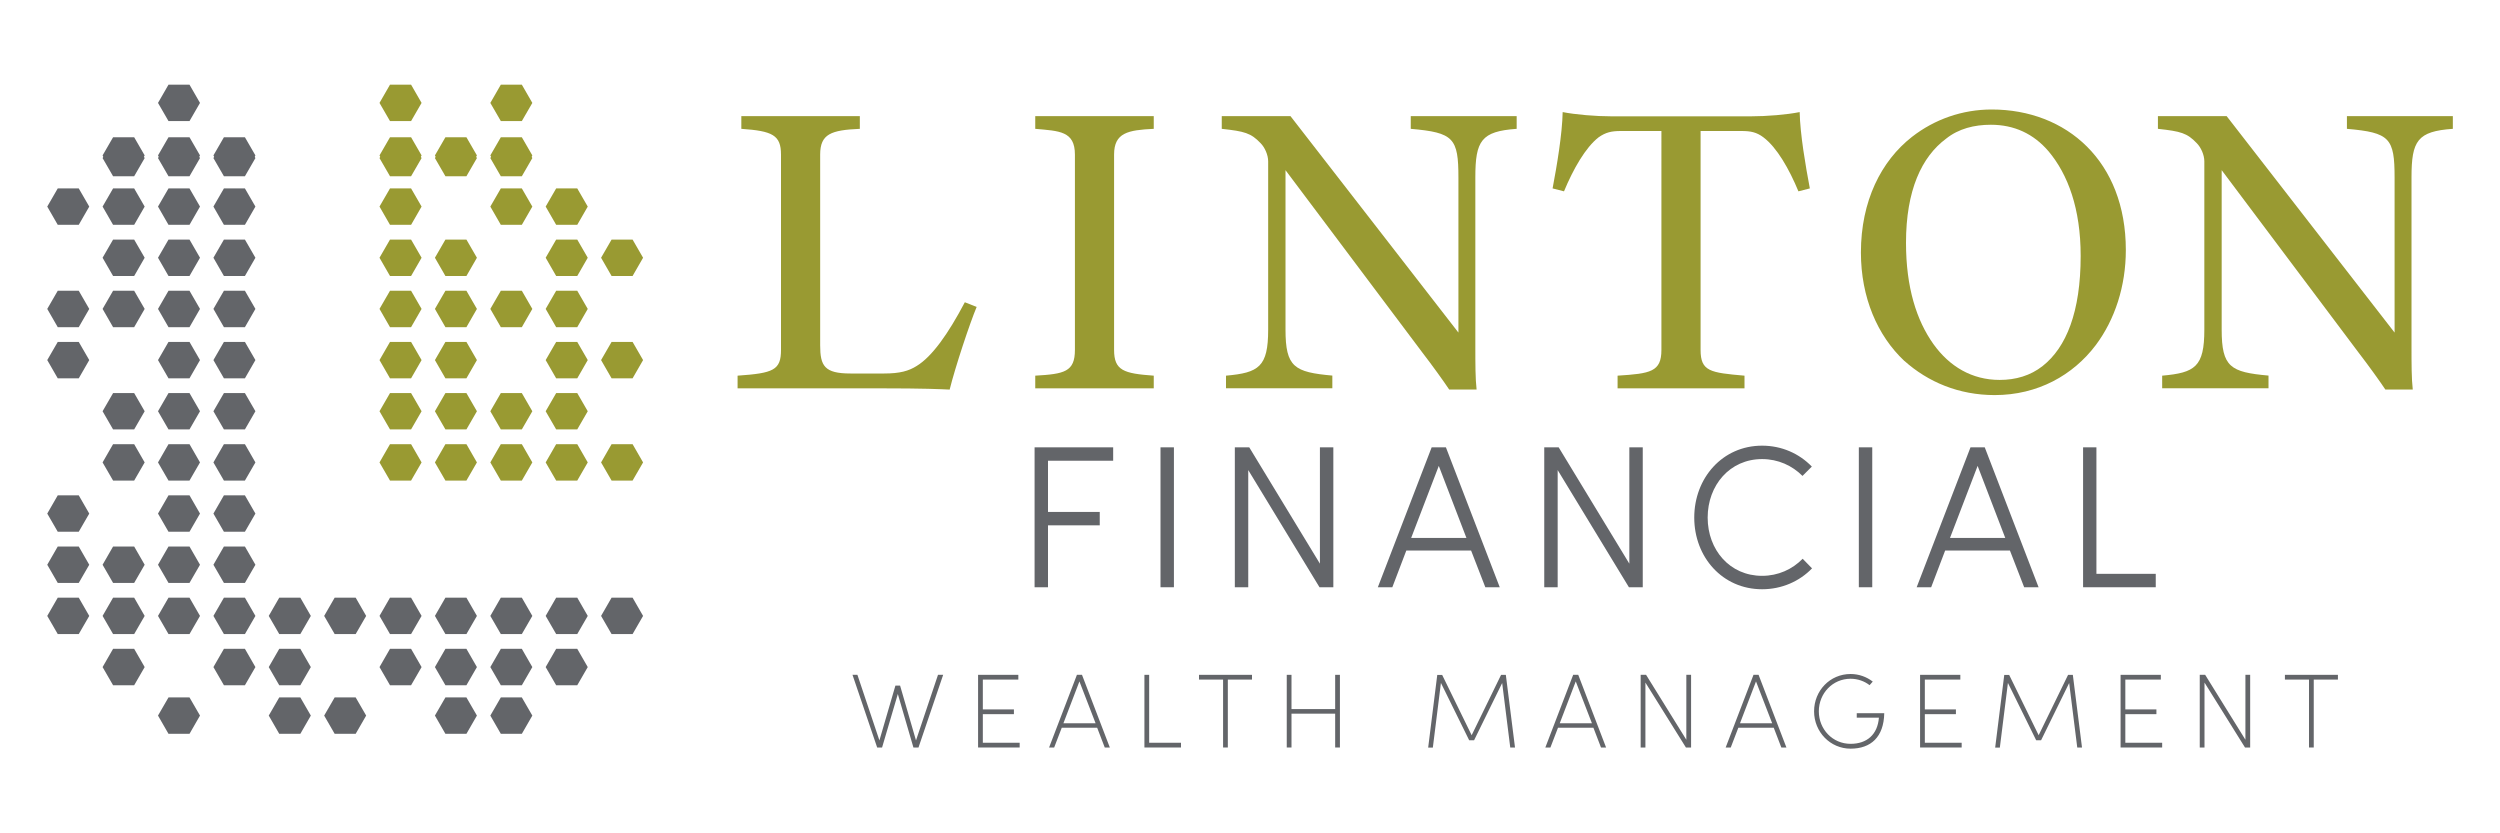 <?xml version="1.0" encoding="UTF-8" standalone="no"?>
<svg xmlns="http://www.w3.org/2000/svg" id="Layer_1" viewBox="0 0 300 100">
    
  <defs>
        
    <style>
      .cls-1 {
        fill: #999a32;
      }

      .cls-2 {
        fill: #636569;
      }
    </style>
      
  </defs>
    
  <g>
        
    <path class="cls-1" d="M88.51,46.6v-1.52c4.3-.3,5.21-.66,5.21-3.09v-23.44c0-2.33-1.01-2.83-4.76-3.09v-1.52h14.22v1.52c-3.44.15-4.76.61-4.76,3.09v22.88c0,2.48.51,3.39,3.64,3.39h4.05c1.87,0,2.94-.3,3.9-.91,1.82-1.11,3.75-3.8,5.77-7.64l1.42.56c-.81,1.92-2.58,7.24-3.24,9.92-1.11-.05-2.99-.15-8.35-.15h-17.11Z"/>
        
    <path class="cls-1" d="M124.23,46.6v-1.52c3.49-.2,4.76-.46,4.76-3.09v-23.44c0-2.83-1.87-2.83-4.76-3.09v-1.52h14.22v1.52c-3.09.15-4.76.46-4.76,3.09v23.44c0,2.48,1.16,2.83,4.76,3.09v1.52h-14.22Z"/>
        
    <path class="cls-1" d="M147.12,46.6v-1.52c3.95-.35,5.06-1.06,5.06-5.52v-20.2c0-.76-.4-1.67-.91-2.18-1.16-1.22-1.92-1.42-4.66-1.72v-1.52h8.25l20.15,25.97v-18.58c0-4.76-.56-5.42-5.72-5.87v-1.52h12.71v1.52c-4.25.3-4.96,1.42-4.96,5.82v20.3c0,2.13,0,3.85.15,5.16h-3.29c-.71-1.06-2.02-2.88-3.19-4.4l-16.45-21.92v19.13c0,4.51,1.06,5.11,5.62,5.52v1.52h-12.76Z"/>
        
    <path class="cls-1" d="M194.11,46.6v-1.52c3.95-.25,5.26-.46,5.26-3.09V15.72h-4.86c-1.11,0-1.82.15-2.68.76-1.57,1.22-3.04,3.8-4.15,6.48l-1.37-.35c.51-2.68,1.16-6.53,1.21-9.16,1.52.3,3.95.51,5.87.51h16.7c1.92,0,4.35-.2,5.87-.51.05,2.63.71,6.48,1.22,9.16l-1.37.35c-1.11-2.68-2.58-5.26-4.2-6.48-.81-.61-1.52-.76-2.63-.76h-4.91v26.27c0,2.58,1.16,2.73,5.27,3.09v1.52h-15.24Z"/>
        
    <path class="cls-1" d="M228.52,43.31c-3.24-3.04-5.21-7.64-5.21-13.01,0-6.18,2.43-10.98,6.12-13.87,2.73-2.13,6.07-3.29,9.57-3.29,9.01,0,16.1,6.23,16.1,16.86,0,4.35-1.32,8.35-3.59,11.39-2.74,3.64-6.99,6.02-12.15,6.02-4.3,0-8-1.57-10.83-4.1ZM245.12,43.92c2.83-2.23,4.56-6.48,4.56-13.21,0-5.67-1.52-9.77-3.85-12.55-1.82-2.13-4.15-3.19-6.93-3.19-1.98,0-3.85.46-5.37,1.67-2.93,2.18-4.81,6.18-4.81,12.5,0,5.37,1.27,9.31,3.29,12.15,1.92,2.68,4.61,4.3,7.95,4.3,1.92,0,3.69-.51,5.16-1.67Z"/>
        
    <path class="cls-1" d="M259.46,46.6v-1.52c3.95-.35,5.06-1.06,5.06-5.52v-20.2c0-.76-.4-1.67-.91-2.18-1.16-1.22-1.92-1.42-4.66-1.72v-1.52h8.25l20.15,25.97v-18.58c0-4.76-.56-5.42-5.72-5.87v-1.52h12.71v1.52c-4.25.3-4.96,1.42-4.96,5.82v20.3c0,2.13,0,3.85.15,5.16h-3.29c-.71-1.06-2.02-2.88-3.19-4.4l-16.45-21.92v19.13c0,4.51,1.06,5.11,5.62,5.52v1.52h-12.75Z"/>
      
  </g>
    
  <g>
        
    <polygon class="cls-2" points="26.87 20.84 25.61 18.65 26.87 16.47 29.39 16.47 30.65 18.65 29.39 20.84 26.87 20.84"/>
        
    <polygon class="cls-2" points="26.87 26.98 25.61 24.79 26.87 22.61 29.39 22.61 30.65 24.79 29.39 26.98 26.87 26.98"/>
        
    <polygon class="cls-2" points="26.87 33.12 25.61 30.93 26.87 28.75 29.39 28.75 30.65 30.93 29.39 33.12 26.87 33.12"/>
        
    <polygon class="cls-2" points="26.87 39.26 25.61 37.07 26.87 34.89 29.39 34.89 30.65 37.07 29.39 39.26 26.87 39.26"/>
        
    <polygon class="cls-2" points="26.87 45.4 25.61 43.21 26.87 41.03 29.39 41.03 30.65 43.21 29.39 45.4 26.87 45.4"/>
        
    <polygon class="cls-2" points="26.87 51.53 25.61 49.35 26.87 47.17 29.39 47.17 30.65 49.35 29.39 51.53 26.87 51.53"/>
        
    <polygon class="cls-2" points="26.87 57.67 25.61 55.49 26.87 53.3 29.39 53.3 30.65 55.49 29.39 57.67 26.87 57.67"/>
        
    <polygon class="cls-2" points="26.87 63.81 25.61 61.63 26.87 59.44 29.39 59.44 30.65 61.63 29.39 63.81 26.87 63.81"/>
        
    <polygon class="cls-2" points="26.87 69.95 25.61 67.77 26.87 65.58 29.39 65.58 30.65 67.77 29.39 69.95 26.87 69.95"/>
        
    <polygon class="cls-2" points="26.87 76.09 25.61 73.91 26.87 71.72 29.39 71.72 30.65 73.91 29.39 76.09 26.87 76.09"/>
        
    <polygon class="cls-2" points="26.87 82.23 25.61 80.05 26.87 77.86 29.39 77.86 30.65 80.05 29.39 82.23 26.87 82.23"/>
        
    <polygon class="cls-2" points="29.39 16.78 30.65 18.97 29.39 21.15 26.87 21.15 25.61 18.97 26.87 16.78 29.39 16.78"/>
      
  </g>
    
  <g>
        
    <polygon class="cls-2" points="20.22 20.84 18.96 18.65 20.22 16.47 22.74 16.47 24 18.65 22.74 20.84 20.22 20.84"/>
        
    <polygon class="cls-2" points="20.22 26.98 18.96 24.79 20.22 22.61 22.74 22.61 24 24.79 22.74 26.98 20.22 26.98"/>
        
    <polygon class="cls-2" points="20.22 33.12 18.96 30.93 20.22 28.75 22.74 28.75 24 30.93 22.74 33.12 20.22 33.12"/>
        
    <polygon class="cls-2" points="20.22 39.26 18.96 37.07 20.22 34.89 22.74 34.89 24 37.07 22.74 39.26 20.22 39.26"/>
        
    <polygon class="cls-2" points="20.22 45.4 18.96 43.21 20.22 41.03 22.74 41.03 24 43.21 22.74 45.4 20.22 45.4"/>
        
    <polygon class="cls-2" points="20.22 51.53 18.96 49.35 20.22 47.17 22.74 47.17 24 49.35 22.74 51.53 20.22 51.53"/>
        
    <polygon class="cls-2" points="20.22 57.67 18.96 55.49 20.22 53.3 22.74 53.3 24 55.49 22.74 57.67 20.22 57.67"/>
        
    <polygon class="cls-2" points="20.22 63.81 18.96 61.63 20.22 59.44 22.74 59.44 24 61.63 22.74 63.81 20.22 63.81"/>
        
    <polygon class="cls-2" points="20.22 69.95 18.96 67.77 20.22 65.58 22.74 65.58 24 67.77 22.74 69.95 20.22 69.95"/>
        
    <polygon class="cls-2" points="20.22 76.09 18.96 73.91 20.22 71.72 22.74 71.72 24 73.91 22.74 76.09 20.22 76.09"/>
        
    <polygon class="cls-2" points="20.22 88.06 18.96 85.87 20.22 83.69 22.74 83.69 24 85.87 22.74 88.06 20.22 88.06"/>
        
    <polygon class="cls-2" points="22.74 16.78 24 18.97 22.74 21.15 20.22 21.15 18.96 18.97 20.22 16.78 22.74 16.78"/>
        
    <polygon class="cls-2" points="22.74 10.16 24 12.35 22.74 14.53 20.22 14.53 18.96 12.35 20.22 10.16 22.74 10.16"/>
      
  </g>
    
  <g>
        
    <polygon class="cls-2" points="13.57 20.84 12.31 18.65 13.57 16.47 16.1 16.47 17.36 18.65 16.1 20.84 13.57 20.84"/>
        
    <polygon class="cls-2" points="13.57 26.98 12.31 24.79 13.57 22.61 16.1 22.61 17.36 24.79 16.1 26.98 13.57 26.98"/>
        
    <polygon class="cls-2" points="13.57 33.12 12.31 30.93 13.57 28.75 16.1 28.75 17.36 30.93 16.1 33.12 13.57 33.12"/>
        
    <polygon class="cls-2" points="13.57 39.26 12.31 37.07 13.57 34.89 16.1 34.89 17.36 37.07 16.1 39.26 13.57 39.26"/>
        
    <polygon class="cls-2" points="13.57 51.53 12.31 49.35 13.57 47.17 16.1 47.17 17.36 49.35 16.1 51.53 13.57 51.53"/>
        
    <polygon class="cls-2" points="13.57 57.67 12.31 55.49 13.57 53.3 16.1 53.3 17.36 55.49 16.1 57.67 13.57 57.67"/>
        
    <polygon class="cls-2" points="13.57 69.95 12.31 67.77 13.57 65.58 16.1 65.58 17.36 67.77 16.1 69.95 13.57 69.95"/>
        
    <polygon class="cls-2" points="13.57 76.09 12.31 73.91 13.57 71.72 16.1 71.72 17.36 73.91 16.1 76.09 13.57 76.09"/>
        
    <polygon class="cls-2" points="13.57 82.23 12.31 80.05 13.57 77.86 16.1 77.86 17.36 80.05 16.1 82.23 13.57 82.23"/>
        
    <polygon class="cls-2" points="16.1 16.78 17.36 18.97 16.1 21.15 13.57 21.15 12.31 18.97 13.57 16.78 16.1 16.78"/>
      
  </g>
    
  <g>
        
    <polygon class="cls-2" points="6.93 26.98 5.67 24.79 6.93 22.61 9.45 22.61 10.71 24.79 9.45 26.98 6.93 26.98"/>
        
    <polygon class="cls-2" points="6.93 39.26 5.67 37.07 6.93 34.89 9.45 34.89 10.71 37.07 9.45 39.26 6.93 39.26"/>
        
    <polygon class="cls-2" points="6.93 45.4 5.67 43.21 6.93 41.03 9.45 41.03 10.71 43.21 9.45 45.4 6.93 45.4"/>
        
    <polygon class="cls-2" points="6.93 63.81 5.67 61.63 6.93 59.44 9.45 59.44 10.71 61.63 9.45 63.81 6.93 63.81"/>
        
    <polygon class="cls-2" points="6.93 69.95 5.67 67.77 6.93 65.58 9.45 65.58 10.71 67.77 9.45 69.95 6.93 69.95"/>
        
    <polygon class="cls-2" points="6.93 76.09 5.67 73.91 6.93 71.72 9.45 71.72 10.71 73.91 9.45 76.09 6.93 76.09"/>
      
  </g>
    
  <polygon class="cls-1" points="53.45 20.84 52.19 18.65 53.45 16.47 55.97 16.47 57.23 18.65 55.97 20.84 53.45 20.84"/>
    
  <polygon class="cls-1" points="53.45 33.12 52.19 30.93 53.45 28.75 55.97 28.75 57.23 30.93 55.97 33.12 53.45 33.12"/>
    
  <polygon class="cls-1" points="53.45 39.26 52.19 37.07 53.45 34.89 55.97 34.89 57.23 37.07 55.97 39.26 53.45 39.26"/>
    
  <polygon class="cls-1" points="53.45 45.4 52.19 43.21 53.45 41.03 55.97 41.03 57.23 43.21 55.97 45.4 53.45 45.4"/>
    
  <polygon class="cls-1" points="53.45 51.53 52.19 49.35 53.45 47.17 55.97 47.17 57.23 49.35 55.97 51.53 53.45 51.53"/>
    
  <polygon class="cls-1" points="53.45 57.67 52.19 55.49 53.45 53.3 55.97 53.3 57.23 55.49 55.97 57.67 53.45 57.67"/>
    
  <polygon class="cls-2" points="53.45 76.09 52.19 73.91 53.45 71.72 55.97 71.72 57.23 73.91 55.97 76.09 53.45 76.09"/>
    
  <polygon class="cls-2" points="53.45 82.23 52.19 80.05 53.45 77.86 55.97 77.86 57.23 80.05 55.97 82.23 53.45 82.23"/>
    
  <polygon class="cls-2" points="53.45 88.06 52.19 85.87 53.45 83.69 55.97 83.69 57.23 85.87 55.97 88.06 53.45 88.06"/>
    
  <polygon class="cls-1" points="55.97 16.78 57.23 18.97 55.97 21.15 53.45 21.15 52.19 18.97 53.45 16.78 55.97 16.78"/>
    
  <polygon class="cls-1" points="46.8 20.84 45.54 18.65 46.8 16.47 49.33 16.47 50.59 18.65 49.33 20.84 46.8 20.84"/>
    
  <polygon class="cls-1" points="46.8 26.98 45.54 24.79 46.8 22.61 49.33 22.61 50.59 24.79 49.33 26.98 46.8 26.98"/>
    
  <polygon class="cls-1" points="46.8 33.12 45.54 30.93 46.8 28.75 49.33 28.75 50.59 30.93 49.33 33.12 46.8 33.12"/>
    
  <polygon class="cls-1" points="46.8 39.26 45.54 37.07 46.8 34.89 49.33 34.89 50.59 37.07 49.33 39.26 46.8 39.26"/>
    
  <polygon class="cls-1" points="46.8 45.4 45.54 43.21 46.8 41.03 49.33 41.03 50.59 43.21 49.33 45.4 46.8 45.4"/>
    
  <polygon class="cls-1" points="46.8 51.53 45.54 49.35 46.8 47.17 49.33 47.17 50.59 49.35 49.33 51.53 46.8 51.53"/>
    
  <polygon class="cls-1" points="46.8 57.67 45.54 55.49 46.8 53.3 49.33 53.3 50.59 55.49 49.33 57.67 46.8 57.67"/>
    
  <polygon class="cls-2" points="46.8 76.09 45.54 73.91 46.8 71.72 49.33 71.72 50.59 73.91 49.33 76.09 46.8 76.09"/>
    
  <polygon class="cls-2" points="46.8 82.23 45.54 80.05 46.8 77.86 49.33 77.86 50.59 80.05 49.33 82.23 46.8 82.23"/>
    
  <polygon class="cls-1" points="49.33 16.78 50.59 18.97 49.33 21.15 46.8 21.15 45.54 18.97 46.8 16.78 49.33 16.78"/>
    
  <polygon class="cls-1" points="49.33 10.16 50.59 12.35 49.33 14.53 46.8 14.53 45.54 12.35 46.8 10.16 49.33 10.16"/>
    
  <polygon class="cls-1" points="66.74 26.98 65.48 24.79 66.74 22.61 69.27 22.61 70.53 24.79 69.27 26.98 66.74 26.98"/>
    
  <polygon class="cls-1" points="66.74 33.12 65.48 30.93 66.74 28.75 69.27 28.75 70.53 30.93 69.27 33.12 66.74 33.12"/>
    
  <polygon class="cls-1" points="66.74 39.26 65.48 37.07 66.74 34.89 69.27 34.89 70.53 37.07 69.27 39.26 66.74 39.26"/>
    
  <polygon class="cls-1" points="66.74 45.4 65.48 43.21 66.74 41.03 69.27 41.03 70.53 43.21 69.27 45.4 66.74 45.4"/>
    
  <polygon class="cls-1" points="66.74 51.53 65.48 49.35 66.74 47.17 69.27 47.17 70.53 49.35 69.27 51.53 66.74 51.53"/>
    
  <polygon class="cls-1" points="66.74 57.67 65.48 55.49 66.74 53.3 69.27 53.3 70.53 55.49 69.27 57.67 66.74 57.67"/>
    
  <polygon class="cls-2" points="66.74 76.09 65.48 73.91 66.74 71.72 69.27 71.72 70.53 73.91 69.27 76.09 66.74 76.09"/>
    
  <polygon class="cls-2" points="66.74 82.23 65.48 80.05 66.74 77.86 69.27 77.86 70.53 80.05 69.27 82.23 66.74 82.23"/>
    
  <polygon class="cls-1" points="73.39 33.12 72.13 30.93 73.39 28.75 75.91 28.75 77.17 30.93 75.91 33.12 73.39 33.12"/>
    
  <polygon class="cls-1" points="73.39 45.4 72.13 43.21 73.39 41.03 75.91 41.03 77.17 43.21 75.91 45.4 73.39 45.4"/>
    
  <polygon class="cls-1" points="73.39 57.67 72.13 55.49 73.39 53.3 75.91 53.3 77.17 55.49 75.91 57.67 73.39 57.67"/>
    
  <polygon class="cls-2" points="73.39 76.09 72.13 73.91 73.39 71.72 75.91 71.72 77.17 73.91 75.91 76.09 73.39 76.09"/>
    
  <polygon class="cls-1" points="60.1 20.84 58.84 18.65 60.1 16.47 62.62 16.47 63.88 18.65 62.62 20.84 60.1 20.84"/>
    
  <polygon class="cls-1" points="60.1 26.98 58.84 24.79 60.1 22.61 62.62 22.61 63.88 24.79 62.62 26.98 60.1 26.98"/>
    
  <polygon class="cls-1" points="60.1 39.26 58.84 37.07 60.1 34.89 62.62 34.89 63.88 37.07 62.62 39.26 60.1 39.26"/>
    
  <polygon class="cls-1" points="60.1 51.53 58.84 49.35 60.1 47.17 62.62 47.17 63.88 49.35 62.62 51.53 60.1 51.53"/>
    
  <polygon class="cls-1" points="60.1 57.67 58.84 55.49 60.1 53.3 62.62 53.3 63.88 55.49 62.62 57.67 60.1 57.67"/>
    
  <polygon class="cls-2" points="60.1 76.09 58.84 73.91 60.1 71.72 62.62 71.72 63.88 73.91 62.62 76.09 60.1 76.09"/>
    
  <polygon class="cls-2" points="60.1 82.23 58.84 80.05 60.1 77.86 62.62 77.86 63.88 80.05 62.62 82.23 60.1 82.23"/>
    
  <polygon class="cls-2" points="60.1 88.06 58.84 85.87 60.1 83.69 62.62 83.69 63.88 85.87 62.62 88.06 60.1 88.06"/>
    
  <polygon class="cls-1" points="62.62 16.78 63.88 18.97 62.62 21.15 60.1 21.15 58.84 18.97 60.1 16.78 62.62 16.78"/>
    
  <polygon class="cls-1" points="62.62 10.16 63.88 12.35 62.62 14.53 60.1 14.53 58.84 12.35 60.1 10.16 62.62 10.16"/>
    
  <g>
        
    <polygon class="cls-2" points="40.16 76.09 38.9 73.91 40.16 71.72 42.68 71.72 43.94 73.91 42.68 76.09 40.16 76.09"/>
        
    <polygon class="cls-2" points="40.16 88.06 38.9 85.87 40.16 83.69 42.68 83.69 43.94 85.87 42.68 88.06 40.16 88.06"/>
      
  </g>
    
  <g>
        
    <polygon class="cls-2" points="33.51 76.09 32.25 73.91 33.51 71.72 36.04 71.72 37.3 73.91 36.04 76.09 33.51 76.09"/>
        
    <polygon class="cls-2" points="33.51 82.23 32.25 80.05 33.51 77.86 36.04 77.86 37.3 80.05 36.04 82.23 33.51 82.23"/>
        
    <polygon class="cls-2" points="33.51 88.06 32.25 85.87 33.51 83.69 36.04 83.69 37.3 85.87 36.04 88.06 33.51 88.06"/>
      
  </g>
    
  <g>
        
    <path class="cls-2" d="M133.58,53.68v1.61h-7.82v6.14h6.21v1.61h-6.21v7.43h-1.61v-16.79h9.43Z"/>
        
    <path class="cls-2" d="M140.87,70.47h-1.61v-16.79h1.61v16.79Z"/>
        
    <path class="cls-2" d="M158.34,70.47l-8.55-14.06v14.06h-1.61v-16.79h1.73l8.48,13.96v-13.96h1.61v16.79h-1.66Z"/>
        
    <path class="cls-2" d="M165.34,70.47l6.46-16.79h1.71l6.46,16.79h-1.73l-1.71-4.41h-7.77l-1.68,4.41h-1.73ZM172.65,55.92l-3.31,8.63h6.63l-3.31-8.63Z"/>
        
    <path class="cls-2" d="M195.47,70.47l-8.55-14.06v14.06h-1.61v-16.79h1.73l8.48,13.96v-13.96h1.61v16.79h-1.66Z"/>
        
    <path class="cls-2" d="M217.45,68.2c-1.51,1.56-3.63,2.51-6,2.51-4.75,0-8.14-3.85-8.14-8.6s3.39-8.63,8.14-8.63c2.36,0,4.46.95,5.97,2.51l-1.12,1.12c-1.24-1.24-2.92-2.02-4.85-2.02-3.87,0-6.53,3.14-6.53,7.02s2.66,6.99,6.53,6.99c1.93,0,3.63-.78,4.87-2.05l1.12,1.15Z"/>
        
    <path class="cls-2" d="M224.67,70.47h-1.61v-16.79h1.61v16.79Z"/>
        
    <path class="cls-2" d="M230,70.47l6.46-16.79h1.71l6.46,16.79h-1.73l-1.71-4.41h-7.77l-1.68,4.41h-1.73ZM237.31,55.92l-3.31,8.63h6.63l-3.31-8.63Z"/>
        
    <path class="cls-2" d="M251.57,53.68v15.18h7.12v1.61h-8.72v-16.79h1.61Z"/>
      
  </g>
    
  <g>
        
    <path class="cls-2" d="M112.57,80.98h.61l-2.96,8.72h-.61l-1.87-6.42-1.89,6.42h-.59l-2.96-8.72h.59l2.64,7.87,1.92-6.58h.56l1.91,6.58,2.64-7.87Z"/>
        
    <path class="cls-2" d="M117.37,80.98h4.83v.57h-4.26v3.58h3.73v.57h-3.73v3.43h4.42v.57h-4.99v-8.72Z"/>
        
    <path class="cls-2" d="M127.41,87.33l-.91,2.37h-.61l3.34-8.72h.61l3.34,8.72h-.61l-.91-2.37h-4.25ZM129.53,81.77l-1.92,5.02h3.86l-1.94-5.02Z"/>
        
    <path class="cls-2" d="M137.33,80.98h.57v8.15h3.82v.57h-4.39v-8.72Z"/>
        
    <path class="cls-2" d="M143.89,80.98h6.35v.57h-2.9v8.15h-.57v-8.15h-2.89v-.57Z"/>
        
    <path class="cls-2" d="M160.79,80.98v8.72h-.57v-4.06h-5.24v4.06h-.57v-8.72h.57v4.11h5.24v-4.11h.57Z"/>
        
    <path class="cls-2" d="M176.6,88.22l3.53-7.24h.57l1.1,8.72h-.57l-.97-7.74-3.37,6.87h-.59l-3.39-6.88-.97,7.76h-.56l1.09-8.72h.59l3.54,7.24Z"/>
        
    <path class="cls-2" d="M186.96,87.33l-.91,2.37h-.61l3.34-8.72h.61l3.34,8.72h-.61l-.91-2.37h-4.25ZM189.09,81.77l-1.92,5.02h3.86l-1.94-5.02Z"/>
        
    <path class="cls-2" d="M202.93,80.98v8.72h-.62l-4.86-7.79v7.79h-.57v-8.72h.65l4.83,7.79v-7.79h.57Z"/>
        
    <path class="cls-2" d="M208.6,87.33l-.91,2.37h-.61l3.34-8.72h.61l3.34,8.72h-.61l-.91-2.37h-4.25ZM210.72,81.77l-1.92,5.02h3.86l-1.94-5.02Z"/>
        
    <path class="cls-2" d="M222.81,86.12v-.54h3.3c-.05,2.87-1.61,4.26-4.04,4.26s-4.38-2-4.38-4.48,1.91-4.48,4.38-4.48c1,0,1.92.34,2.66.91l-.38.43c-.62-.48-1.42-.77-2.28-.77-2.15,0-3.81,1.75-3.81,3.91s1.66,3.9,3.81,3.9c1.96,0,3.24-1.11,3.4-3.14h-2.67Z"/>
        
    <path class="cls-2" d="M230.41,80.98h4.83v.57h-4.26v3.58h3.73v.57h-3.73v3.43h4.42v.57h-4.99v-8.72Z"/>
        
    <path class="cls-2" d="M244.64,88.22l3.53-7.24h.57l1.1,8.72h-.57l-.97-7.74-3.37,6.87h-.59l-3.39-6.88-.97,7.76h-.56l1.09-8.72h.59l3.54,7.24Z"/>
        
    <path class="cls-2" d="M254.47,80.98h4.83v.57h-4.26v3.58h3.73v.57h-3.73v3.43h4.42v.57h-4.99v-8.72Z"/>
        
    <path class="cls-2" d="M270.02,80.98v8.72h-.62l-4.86-7.79v7.79h-.57v-8.72h.65l4.83,7.79v-7.79h.57Z"/>
        
    <path class="cls-2" d="M274.2,80.98h6.35v.57h-2.9v8.15h-.57v-8.15h-2.89v-.57Z"/>
      
  </g>
  
</svg>
